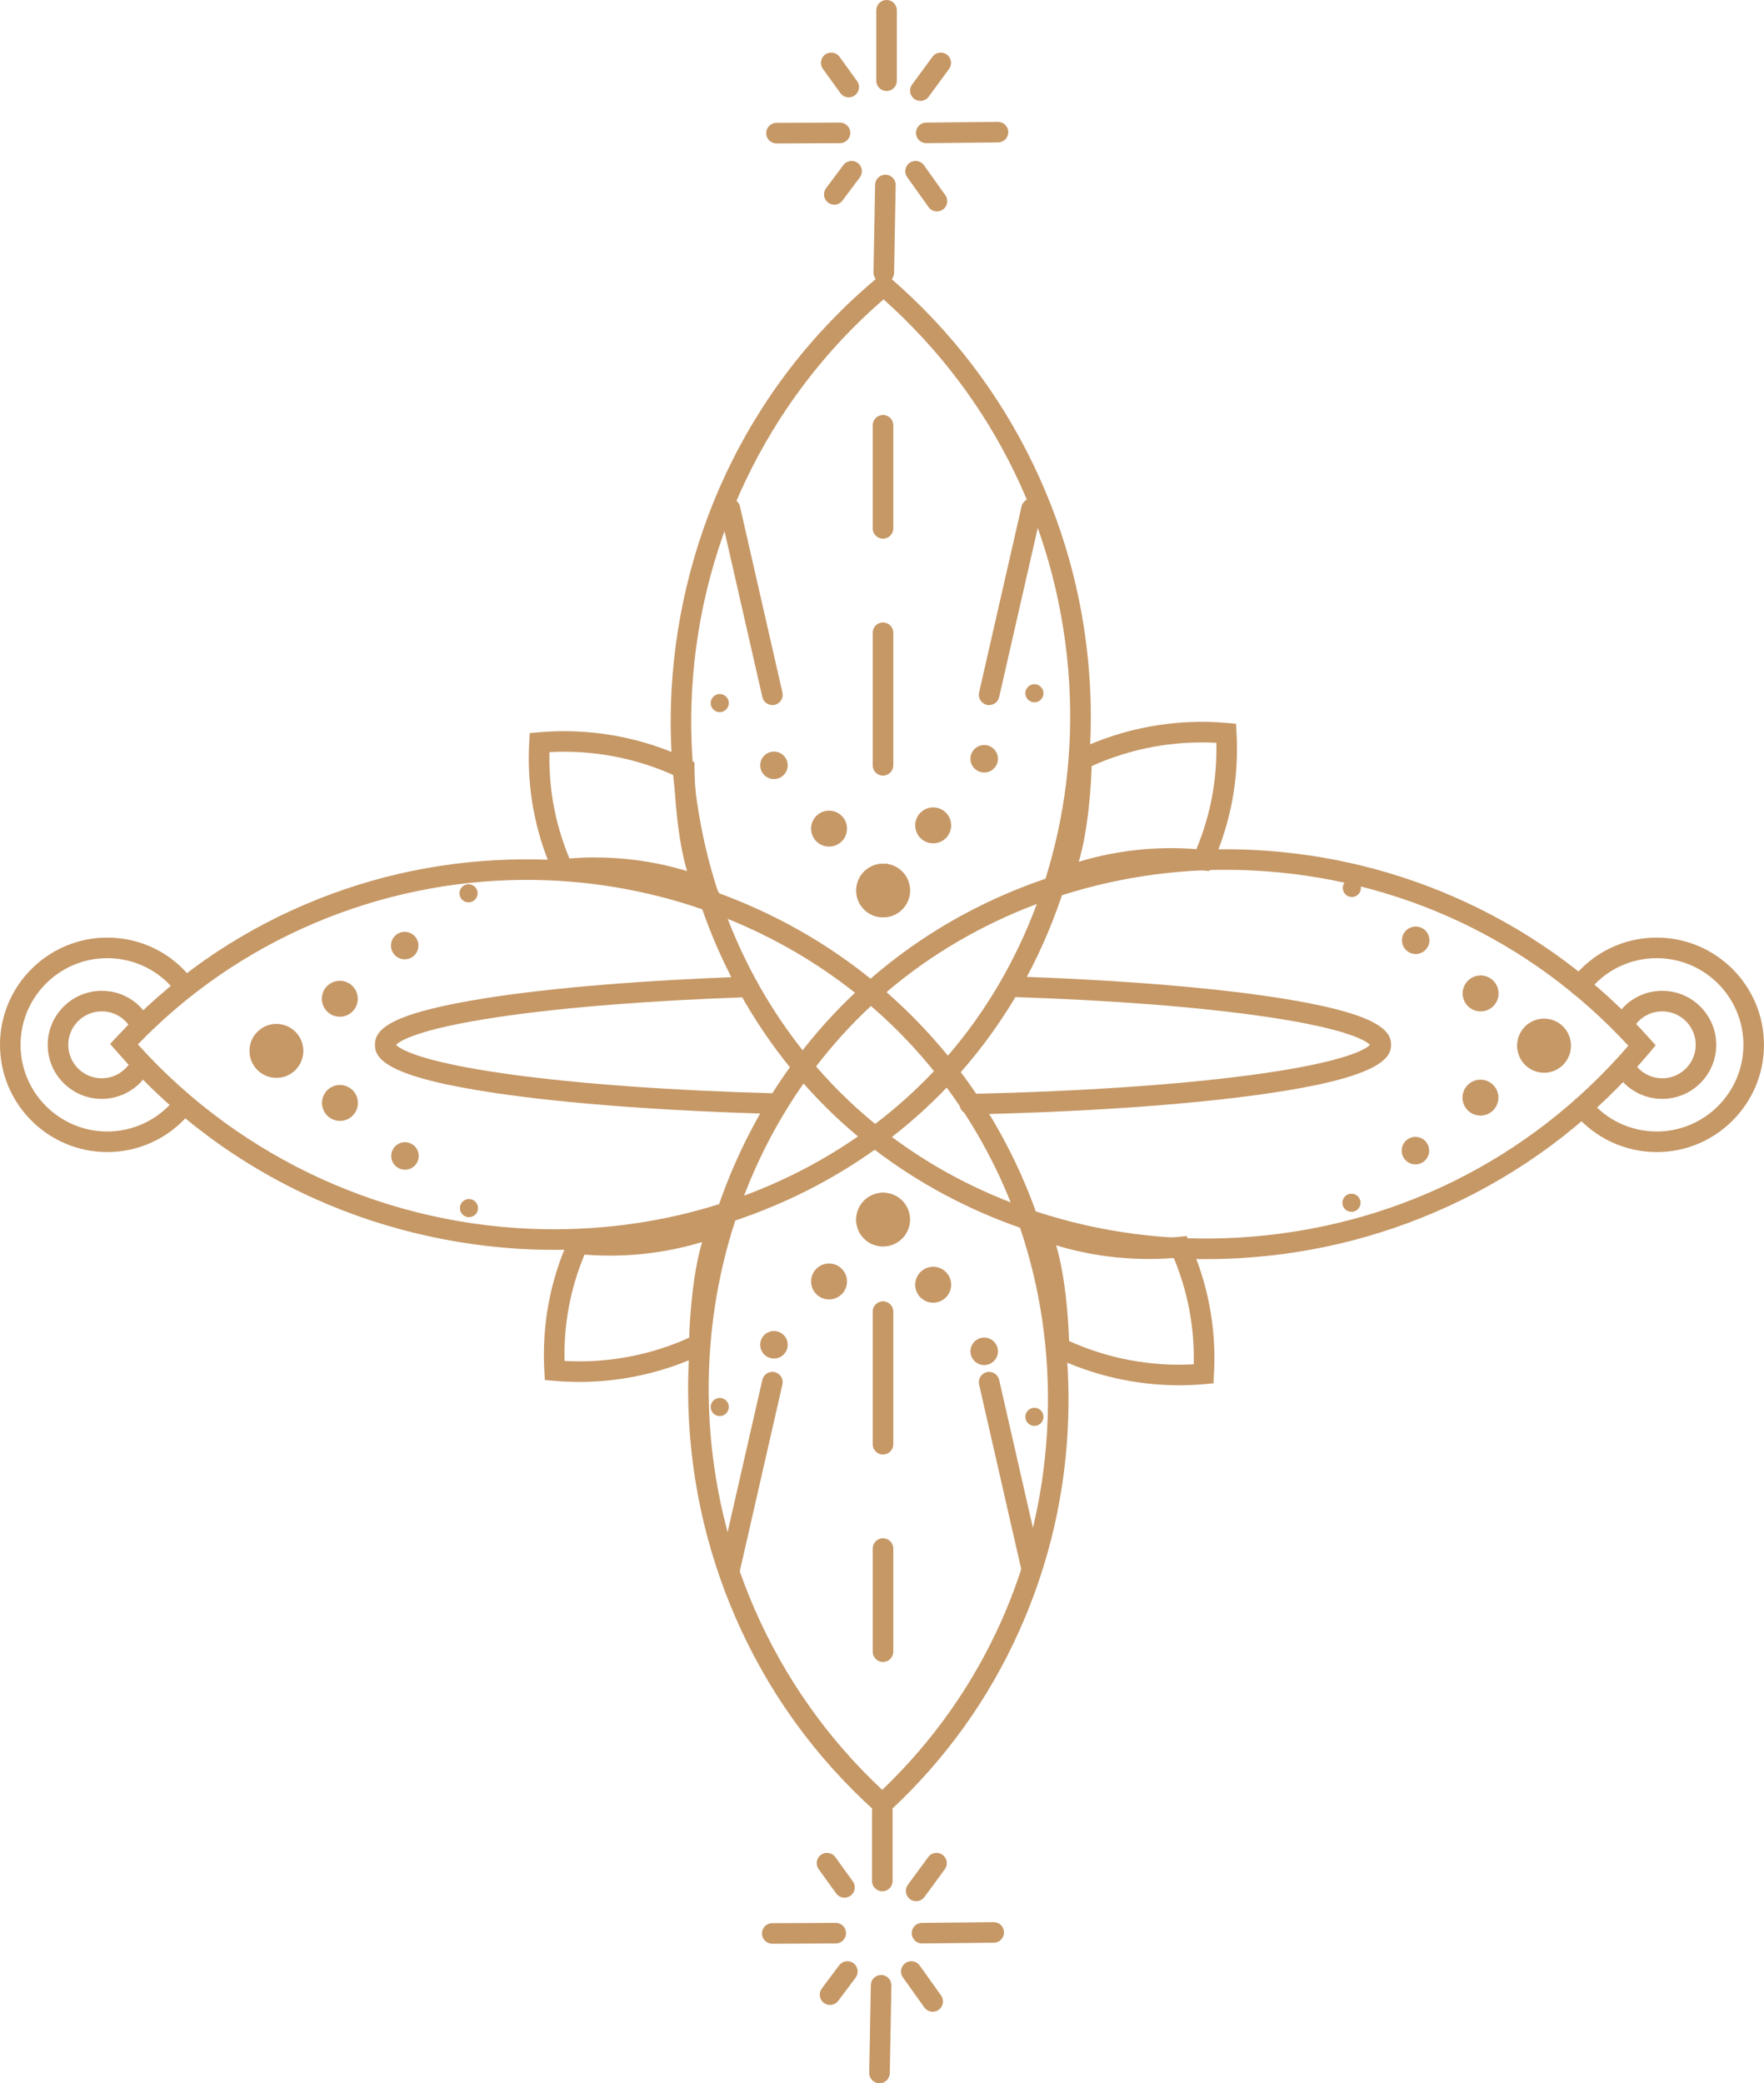 <?xml version="1.0" encoding="UTF-8"?>
<svg xmlns="http://www.w3.org/2000/svg" id="Layer_2" viewBox="0 0 790.22 933.21">
  <defs>
    <style>.cls-1{fill:#c69866;stroke-width:0px;}</style>
  </defs>
  <g id="OBJECT_9">
    <circle class="cls-1" cx="395.51" cy="398.89" r="12.01" transform="translate(-73.34 708.29) rotate(-78.66)"></circle>
    <path class="cls-1" d="m366.88,364.52c-3.68,2.49-4.65,7.49-2.16,11.18,2.49,3.68,7.49,4.65,11.18,2.16,3.68-2.49,4.65-7.49,2.16-11.18-2.49-3.68-7.49-4.65-11.18-2.16Z"></path>
    <path class="cls-1" d="m343.26,337.74c-2.82,1.9-3.56,5.73-1.65,8.55,1.9,2.82,5.73,3.56,8.55,1.65,2.82-1.9,3.56-5.73,1.65-8.55-1.9-2.82-5.73-3.56-8.55-1.65Z"></path>
    <path class="cls-1" d="m320.15,311.59c-1.86,1.26-2.35,3.78-1.09,5.64,1.26,1.86,3.78,2.35,5.64,1.09,1.86-1.26,2.35-3.78,1.09-5.64-1.26-1.86-3.78-2.35-5.64-1.09Z"></path>
    <circle class="cls-1" cx="395.69" cy="398.89" r="12.01" transform="translate(-113.02 160.36) rotate(-20.11)"></circle>
    <path class="cls-1" d="m422.12,362.79c3.83,2.25,5.11,7.19,2.86,11.02-2.25,3.83-7.19,5.11-11.02,2.86-3.83-2.25-5.11-7.19-2.86-11.02,2.25-3.83,7.19-5.11,11.02-2.86Z"></path>
    <path class="cls-1" d="m444.02,334.59c2.93,1.72,3.91,5.5,2.18,8.43-1.72,2.93-5.5,3.91-8.43,2.18-2.93-1.72-3.91-5.5-2.18-8.43,1.72-2.93,5.5-3.91,8.43-2.18Z"></path>
    <path class="cls-1" d="m465.45,307.05c1.93,1.14,2.58,3.63,1.44,5.56-1.14,1.93-3.63,2.58-5.56,1.44-1.93-1.14-2.58-3.63-1.44-5.56,1.14-1.93,3.63-2.58,5.56-1.44Z"></path>
    <path class="cls-1" d="m388.79,556.29c-5.5-3.71-6.94-11.18-3.23-16.67,3.71-5.5,11.18-6.94,16.67-3.23,5.5,3.71,6.94,11.18,3.23,16.67-3.71,5.5-11.18,6.94-16.67,3.23Z"></path>
    <path class="cls-1" d="m366.88,580.71c-3.68-2.49-4.65-7.49-2.16-11.18,2.49-3.68,7.49-4.65,11.18-2.16s4.65,7.49,2.16,11.18c-2.49,3.68-7.49,4.65-11.18,2.16Z"></path>
    <path class="cls-1" d="m343.26,607.49c-2.82-1.9-3.56-5.73-1.65-8.55,1.9-2.82,5.73-3.56,8.55-1.65,2.82,1.9,3.56,5.73,1.65,8.55-1.9,2.82-5.73,3.56-8.55,1.65Z"></path>
    <path class="cls-1" d="m320.15,633.64c-1.86-1.26-2.35-3.78-1.09-5.64,1.26-1.86,3.78-2.35,5.64-1.09,1.86,1.26,2.35,3.78,1.09,5.64s-3.78,2.35-5.64,1.09Z"></path>
    <circle class="cls-1" cx="395.69" cy="546.34" r="12.01" transform="translate(-240.83 769.74) rotate(-73.43)"></circle>
    <path class="cls-1" d="m422.12,582.44c3.83-2.25,5.11-7.19,2.86-11.02-2.25-3.83-7.19-5.11-11.02-2.86-3.83,2.25-5.11,7.19-2.86,11.02,2.25,3.83,7.19,5.11,11.02,2.86Z"></path>
    <path class="cls-1" d="m444.02,610.64c2.93-1.72,3.91-5.5,2.18-8.43-1.72-2.93-5.5-3.91-8.43-2.18-2.93,1.72-3.91,5.5-2.18,8.43,1.72,2.93,5.5,3.91,8.43,2.18Z"></path>
    <path class="cls-1" d="m465.45,638.18c1.93-1.14,2.58-3.63,1.44-5.56-1.14-1.93-3.63-2.58-5.56-1.44s-2.58,3.63-1.44,5.56c1.14,1.93,3.63,2.58,5.56,1.44Z"></path>
    <circle class="cls-1" cx="691.68" cy="468.3" r="12.01" transform="translate(115.02 1072.6) rotate(-80.44)"></circle>
    <path class="cls-1" d="m656.46,440.71c2.38-3.76,7.35-4.87,11.11-2.5,3.76,2.38,4.87,7.35,2.5,11.11-2.38,3.76-7.35,4.87-11.11,2.5-3.76-2.38-4.87-7.35-2.5-11.11Z"></path>
    <path class="cls-1" d="m628.99,417.91c1.82-2.87,5.62-3.73,8.49-1.91,2.87,1.82,3.73,5.62,1.91,8.49s-5.62,3.73-8.49,1.91c-2.87-1.82-3.73-5.62-1.91-8.49Z"></path>
    <path class="cls-1" d="m602.16,395.59c1.2-1.9,3.71-2.46,5.61-1.26,1.9,1.2,2.46,3.71,1.26,5.61s-3.71,2.46-5.61,1.26c-1.9-1.2-2.46-3.71-1.26-5.61Z"></path>
    <circle class="cls-1" cx="691.68" cy="468.48" r="12.01" transform="translate(-124.9 644.79) rotate(-46.29)"></circle>
    <path class="cls-1" d="m656.39,495.98c2.37,3.76,7.34,4.89,11.1,2.52,3.76-2.37,4.89-7.34,2.52-11.1-2.37-3.76-7.34-4.89-11.1-2.52-3.76,2.37-4.89,7.34-2.52,11.1Z"></path>
    <path class="cls-1" d="m628.86,518.72c1.81,2.88,5.61,3.74,8.49,1.93,2.88-1.81,3.74-5.61,1.93-8.49-1.81-2.88-5.61-3.74-8.49-1.93-2.88,1.81-3.74,5.61-1.93,8.49Z"></path>
    <path class="cls-1" d="m601.98,540.96c1.2,1.9,3.71,2.47,5.61,1.27,1.9-1.2,2.47-3.71,1.27-5.61s-3.71-2.47-5.61-1.27-2.47,3.71-1.27,5.61Z"></path>
    <path class="cls-1" d="m133.96,464.26c-3.55-5.6-10.97-7.27-16.57-3.72-5.6,3.55-7.27,10.97-3.72,16.57,3.55,5.6,10.97,7.27,16.57,3.72,5.6-3.55,7.27-10.97,3.72-16.57Z"></path>
    <path class="cls-1" d="m159.03,443.1c-2.38-3.76-7.35-4.87-11.11-2.5-3.76,2.38-4.87,7.35-2.5,11.11,2.38,3.76,7.35,4.87,11.11,2.5,3.76-2.38,4.87-7.35,2.5-11.11Z"></path>
    <path class="cls-1" d="m186.5,420.29c-1.82-2.87-5.62-3.73-8.49-1.91s-3.73,5.62-1.91,8.49,5.62,3.73,8.49,1.91c2.87-1.82,3.73-5.62,1.91-8.49Z"></path>
    <path class="cls-1" d="m213.33,397.98c-1.2-1.9-3.71-2.46-5.61-1.26-1.9,1.2-2.46,3.71-1.26,5.61s3.71,2.46,5.61,1.26,2.46-3.71,1.26-5.61Z"></path>
    <circle class="cls-1" cx="123.81" cy="470.86" r="12.01" transform="translate(-352.62 370.62) rotate(-63.39)"></circle>
    <path class="cls-1" d="m159.1,498.36c-2.37,3.76-7.34,4.89-11.1,2.52-3.76-2.37-4.89-7.34-2.52-11.1,2.37-3.76,7.34-4.89,11.1-2.52,3.76,2.37,4.89,7.34,2.52,11.1Z"></path>
    <path class="cls-1" d="m186.63,521.1c-1.81,2.88-5.61,3.74-8.49,1.93-2.88-1.81-3.74-5.61-1.93-8.49,1.81-2.88,5.61-3.74,8.49-1.93,2.88,1.81,3.74,5.61,1.93,8.49Z"></path>
    <path class="cls-1" d="m213.52,543.35c-1.2,1.9-3.71,2.47-5.61,1.27s-2.47-3.71-1.27-5.61,3.71-2.47,5.61-1.27,2.47,3.71,1.27,5.61Z"></path>
    <path class="cls-1" d="m348.43,499.03s-.08,0-.12,0c-49.25-1.28-94.06-4.61-126.19-9.36-47.74-7.07-54.17-14.89-54.17-21.62s5.94-14.05,50-20.98c29.39-4.62,70.95-8.03,117.01-9.6,2.53-.1,4.67,1.91,4.76,4.45.09,2.54-1.91,4.67-4.45,4.76-44.13,1.5-82.83,4.57-111.92,8.89-36.88,5.47-44.49,10.96-45.94,12.48,1.51,1.58,9.63,7.43,50.18,13.09,31.37,4.38,74.33,7.46,120.96,8.67,2.54.07,4.55,2.18,4.49,4.73-.07,2.5-2.11,4.49-4.6,4.49Z"></path>
    <path class="cls-1" d="m434.47,499.22c-2.5,0-4.55-2-4.6-4.51-.05-2.54,1.96-4.65,4.51-4.7,48.52-1.03,93.46-4.05,126.52-8.51,42.85-5.77,51.29-11.84,52.82-13.45-1.47-1.54-9.22-7.13-47.13-12.66-29.85-4.35-69.43-7.41-114.46-8.83-2.54-.08-4.54-2.21-4.46-4.75.08-2.54,2.23-4.53,4.75-4.46,46.97,1.49,89.44,4.88,119.59,9.54,45.09,6.97,51.16,14.61,51.16,21.16s-6.75,14.86-56.77,21.99c-33.85,4.83-80.66,8.09-131.83,9.18-.03,0-.07,0-.1,0Zm179.56-30.77h0,0Z"></path>
    <path class="cls-1" d="m528.18,620.54c-19.29,0-38.38-4.32-55.8-12.7l-2.58-1.24-.03-2.86c0-.36-.52-36.19-8.61-51.26l-5.84-10.88,11.54,4.4c9.85,3.76,20.15,6.34,30.6,7.68,10.19,1.31,20.55,1.43,30.77.36l3.32-.35,1.37,3.04c8.38,18.66,12.04,38.5,10.89,58.97l-.22,3.98-3.97.35c-3.81.34-7.63.51-11.43.51Zm-49.27-19.82c17.48,7.9,36.65,11.48,55.85,10.42.38-16.47-2.63-32.46-8.95-47.63-9.83.79-19.74.55-29.52-.7-7.84-1-15.6-2.66-23.17-4.95,4.49,15.14,5.55,35.35,5.79,42.86Z"></path>
    <path class="cls-1" d="m259.47,619.05c-3.81,0-7.62-.17-11.43-.51l-3.97-.35-.22-3.98c-1.15-20.48,2.51-40.32,10.89-58.97l1.37-3.04,3.32.35c10.23,1.07,20.58.95,30.78-.36,10.45-1.34,20.75-3.92,30.6-7.68l11.54-4.4-5.84,10.88c-8.09,15.07-8.61,50.9-8.61,51.26l-.03,2.86-2.58,1.24c-17.42,8.37-36.51,12.7-55.8,12.7Zm-6.58-9.4c19.2,1.06,38.37-2.52,55.85-10.42.24-7.5,1.3-27.72,5.79-42.86-7.57,2.29-15.33,3.95-23.17,4.95-9.78,1.25-19.69,1.48-29.52.7-6.33,15.17-9.33,31.16-8.95,47.63Z"></path>
    <path class="cls-1" d="m465.45,402.29l5.84-10.88c8.09-15.07,8.61-50.9,8.61-51.26l.03-2.86,2.58-1.24c20.86-10.03,44.11-14.24,67.23-12.19l3.97.35.22,3.98c1.15,20.48-2.51,40.32-10.89,58.97l-1.37,3.04-3.32-.35c-10.23-1.07-20.58-.95-30.78.36-10.45,1.34-20.75,3.92-30.6,7.68l-11.54,4.4Zm23.59-59.12c-.24,7.5-1.3,27.72-5.79,42.86,7.57-2.29,15.33-3.95,23.17-4.95,9.78-1.25,19.69-1.48,29.52-.7,6.33-15.17,9.33-31.16,8.95-47.63-19.2-1.05-38.37,2.52-55.85,10.42Z"></path>
    <path class="cls-1" d="m325.58,406.47l-11.54-4.4c-9.85-3.76-20.15-6.34-30.6-7.68-10.2-1.31-20.55-1.43-30.78-.36l-3.32.35-1.37-3.04c-8.38-18.65-12.04-38.49-10.89-58.97l.22-3.98,3.97-.35c23.13-2.05,46.38,2.16,67.23,12.19l2.58,1.24.03,2.86c0,.36.52,36.19,8.61,51.26l5.84,10.88Zm-59.08-22.37c6.05,0,12.11.38,18.11,1.15,7.84,1,15.6,2.66,23.17,4.95-4.49-15.14-5.55-35.35-5.79-42.86-17.48-7.9-36.65-11.47-55.85-10.42-.38,16.47,2.63,32.46,8.95,47.63,3.8-.3,7.6-.46,11.41-.46Z"></path>
    <path class="cls-1" d="m395.3,814.31l-3.12-2.81c-27.16-24.46-48.28-53.76-62.76-87.1-13.8-31.78-20.92-65.57-21.16-100.44-.17-25.4,3.42-50.31,10.44-73.89-23.52,6.73-48.38,10.1-73.81,9.79-35.46-.44-71.21-8.28-103.39-22.67-34.41-15.39-64.5-37.74-89.44-66.42l-2.72-3.13,2.82-3.03c24.01-25.84,52.58-45.9,84.93-59.63,30.97-13.15,63.85-19.89,97.73-20.03,26.16-.12,51.73,3.72,76.21,11.41-7.66-25.67-11.29-52.98-10.46-80.88,1.05-35.43,9.51-71.02,24.45-102.91,15.97-34.09,38.81-63.72,67.89-88.08l3.01-2.52,2.97,2.57c27.16,23.51,48.76,51.74,64.18,83.91,14.69,30.64,23.15,63.42,25.14,97.43,1.69,28.91-1.37,57.25-9.12,84.38,26.4-7.67,53.92-10.87,81.98-9.54,33.28,1.58,65.42,9.45,95.53,23.4,31.47,14.58,59.21,35.16,82.43,61.16l2.65,2.97-2.56,3.06c-23.49,28.07-51.95,50.39-84.61,66.34-31.07,15.18-64.4,23.91-99.08,25.94-30.17,1.77-59.93-1.78-87.81-10.13,8.19,26.45,11.85,54.05,10.9,82.22-1.1,32.75-8.38,64.44-21.63,94.21-13.81,31.01-33.49,58.46-58.51,81.58l-3.09,2.85Zm-65.92-267.57c-7.98,24.46-12.09,50.52-11.91,77.15.46,67.59,28.75,132.18,77.75,177.89,45.67-43.7,71.95-102.63,74.1-166.43,1-29.67-3.26-58.49-12.38-85.38-23.54-8.25-45.55-20-65.09-34.93-18.95,13.49-40.02,24.16-62.47,31.7Zm134.63-4.09c28.63,9.45,59.52,13.57,90.88,11.73,68.29-4.01,130.12-34.49,174.56-85.94-43.9-47.59-103.7-75.44-168.83-78.53-29.11-1.38-57.92,2.51-84.89,11.12-9.97,29.73-25.21,56.37-45.32,79.25,14.06,18.69,25.24,39.38,33.39,61.78.07.2.14.39.21.59ZM61.78,467.85c46.58,51.81,113.12,81.93,183.22,82.79,26.68.33,52.73-3.55,77.13-11.23,7.64-21.98,18.3-42.66,31.71-61.34-16.98-20.95-30.21-44.9-39.25-70.74-25.27-8.74-52.23-13.3-79.73-13.18-65.37.28-128.21,27.09-173.08,73.69Zm337.77,41.47c16.2,12.07,34.13,21.91,53.2,29.3-7.29-18.28-16.89-35.54-28.67-51.42-7.63,7.98-15.83,15.36-24.53,22.12Zm-39.57-23.97c-10.88,15.49-19.82,32.38-26.65,50.24,18.18-6.73,35.33-15.64,51.01-26.52-3.48-2.91-6.88-5.92-10.18-9.03-4.96-4.68-9.69-9.58-14.19-14.68Zm5.59-7.61c4.71,5.44,9.69,10.64,14.93,15.59,3.73,3.52,7.58,6.9,11.55,10.14,9.4-7.15,18.21-15.04,26.33-23.65-3.75-4.65-7.7-9.17-11.84-13.55-5.2-5.5-10.66-10.71-16.37-15.63-8.96,8.34-17.18,17.41-24.6,27.09Zm31.56-33.3c5.59,4.89,10.96,10.06,16.1,15.5,3.97,4.2,7.76,8.52,11.39,12.96,17.14-19.86,30.58-42.95,39.85-67.95-24.65,9.26-47.52,22.58-67.35,39.49Zm-71.15-32.83c8.26,21.31,19.55,41.17,33.57,58.85,7.15-9.15,14.98-17.76,23.47-25.74-17.26-13.68-36.5-24.81-57.03-33.11Zm-4.15-11.58c3.05,1.12,6.08,2.29,9.09,3.53,21.54,8.86,41.31,20.53,59.05,34.86,22.42-19.44,48.24-34.32,76.87-44.27.5-.17,1-.35,1.5-.52,8.67-27.61,12.41-57.24,10.65-87.23-3.92-66.84-33.42-127.88-83.19-172.3-52.65,45.56-83.96,111.53-86.04,181.64-.87,29.21,3.32,57.73,12.06,84.28Z"></path>
    <path class="cls-1" d="m397.15,40.77c-2.54,0-4.61-2.06-4.61-4.61V4.61c0-2.54,2.06-4.61,4.61-4.61s4.61,2.06,4.61,4.61v31.56c0,2.54-2.06,4.61-4.61,4.61Z"></path>
    <path class="cls-1" d="m395.91,126.76s-.06,0-.09,0c-2.54-.05-4.57-2.15-4.52-4.69l.72-39.29c.05-2.52,2.1-4.52,4.61-4.52.03,0,.06,0,.09,0,2.54.05,4.57,2.15,4.52,4.69l-.72,39.29c-.05,2.52-2.1,4.52-4.61,4.52Z"></path>
    <path class="cls-1" d="m414.93,64.13c-2.52,0-4.58-2.03-4.61-4.56-.03-2.54,2.02-4.63,4.56-4.65l32.14-.33s.03,0,.05,0c2.52,0,4.58,2.03,4.61,4.56.03,2.54-2.02,4.63-4.56,4.65l-32.14.33s-.03,0-.05,0Z"></path>
    <path class="cls-1" d="m347.85,64.26c-2.54,0-4.6-2.05-4.61-4.59-.01-2.54,2.04-4.62,4.59-4.63l28.44-.13h.02c2.54,0,4.6,2.05,4.61,4.59.01,2.54-2.04,4.62-4.59,4.63l-28.44.13h-.02Z"></path>
    <path class="cls-1" d="m380.21,43.62c-1.43,0-2.84-.66-3.74-1.91l-7.84-10.86c-1.49-2.06-1.02-4.94,1.04-6.43,2.06-1.49,4.94-1.02,6.43,1.04l7.84,10.86c1.49,2.06,1.02,4.94-1.04,6.43-.82.59-1.76.87-2.69.87Z"></path>
    <path class="cls-1" d="m412.3,45.2c-.95,0-1.9-.29-2.72-.89-2.05-1.51-2.49-4.39-.99-6.44l9.13-12.44c1.51-2.05,4.39-2.49,6.44-.99,2.05,1.51,2.49,4.39.99,6.44l-9.13,12.44c-.9,1.23-2.3,1.88-3.72,1.88Z"></path>
    <path class="cls-1" d="m373.73,91.68c-.96,0-1.93-.3-2.76-.92-2.04-1.52-2.45-4.41-.93-6.45l7.77-10.38c1.52-2.04,4.41-2.45,6.45-.93,2.04,1.52,2.45,4.41.93,6.45l-7.77,10.38c-.9,1.21-2.29,1.85-3.69,1.85Z"></path>
    <path class="cls-1" d="m419.73,94.72c-1.44,0-2.86-.67-3.75-1.93l-9.58-13.42c-1.48-2.07-1-4.95,1.07-6.43,2.07-1.48,4.95-1,6.43,1.07l9.58,13.42c1.48,2.07,1,4.95-1.07,6.43-.81.58-1.75.86-2.67.86Z"></path>
    <path class="cls-1" d="m395.25,847.22c-2.54,0-4.61-2.06-4.61-4.61v-31.56c0-2.54,2.06-4.61,4.61-4.61s4.61,2.06,4.61,4.61v31.56c0,2.54-2.06,4.61-4.61,4.61Z"></path>
    <path class="cls-1" d="m394,933.21s-.06,0-.09,0c-2.54-.05-4.57-2.15-4.52-4.69l.72-39.29c.05-2.54,2.11-4.56,4.69-4.52,2.54.05,4.57,2.15,4.52,4.69l-.72,39.29c-.05,2.52-2.1,4.52-4.61,4.52Z"></path>
    <path class="cls-1" d="m413.03,870.58c-2.52,0-4.58-2.03-4.61-4.56-.03-2.54,2.02-4.63,4.56-4.65l32.14-.33c2.54-.06,4.63,2.02,4.65,4.56.03,2.54-2.01,4.63-4.56,4.65l-32.14.33s-.03,0-.05,0Z"></path>
    <path class="cls-1" d="m345.95,870.71c-2.54,0-4.6-2.05-4.61-4.59-.01-2.54,2.04-4.62,4.59-4.63l28.44-.13h.02c2.54,0,4.6,2.05,4.61,4.59.01,2.54-2.04,4.62-4.59,4.63l-28.44.13h-.02Z"></path>
    <path class="cls-1" d="m378.31,850.07c-1.43,0-2.84-.66-3.74-1.91l-7.84-10.86c-1.49-2.06-1.02-4.94,1.04-6.43,2.06-1.49,4.94-1.02,6.43,1.04l7.84,10.86c1.49,2.06,1.02,4.94-1.04,6.43-.82.59-1.76.87-2.69.87Z"></path>
    <path class="cls-1" d="m410.4,851.65c-.95,0-1.9-.29-2.72-.89-2.05-1.51-2.49-4.39-.99-6.44l9.13-12.44c1.51-2.05,4.39-2.49,6.44-.99,2.05,1.51,2.49,4.39.99,6.44l-9.13,12.44c-.9,1.23-2.3,1.88-3.72,1.88Z"></path>
    <path class="cls-1" d="m371.83,898.13c-.96,0-1.93-.3-2.76-.92-2.04-1.52-2.45-4.41-.93-6.45l7.77-10.38c1.52-2.04,4.41-2.45,6.45-.93,2.04,1.52,2.45,4.41.93,6.45l-7.77,10.38c-.9,1.21-2.29,1.85-3.69,1.85Z"></path>
    <path class="cls-1" d="m417.82,901.17c-1.44,0-2.85-.67-3.75-1.93l-9.58-13.42c-1.48-2.07-1-4.95,1.07-6.43,2.07-1.48,4.95-1,6.43,1.07l9.58,13.42c1.48,2.07,1,4.95-1.07,6.43-.81.58-1.75.86-2.67.86Z"></path>
    <path class="cls-1" d="m395.56,241.31c-2.54,0-4.61-2.06-4.61-4.61v-46.19c0-2.54,2.06-4.61,4.61-4.61s4.61,2.06,4.61,4.61v46.19c0,2.54-2.06,4.61-4.61,4.61Z"></path>
    <path class="cls-1" d="m395.56,347.45c-2.54,0-4.61-2.06-4.61-4.61v-59.4c0-2.54,2.06-4.61,4.61-4.61s4.61,2.06,4.61,4.61v59.4c0,2.54-2.06,4.61-4.61,4.61Z"></path>
    <path class="cls-1" d="m346.01,315.86c-2.1,0-4-1.45-4.49-3.58l-19.02-83.35c-.57-2.48.99-4.95,3.47-5.52,2.48-.57,4.95.99,5.52,3.47l19.02,83.35c.57,2.48-.99,4.95-3.47,5.52-.34.08-.69.12-1.03.12Z"></path>
    <path class="cls-1" d="m443.1,315.86c-.34,0-.68-.04-1.03-.12-2.48-.57-4.03-3.04-3.47-5.52l19.02-83.35c.57-2.48,3.04-4.03,5.52-3.47,2.48.57,4.03,3.04,3.47,5.52l-19.02,83.35c-.49,2.14-2.39,3.58-4.49,3.58Z"></path>
    <path class="cls-1" d="m395.56,744.49c-2.54,0-4.61-2.06-4.61-4.61v-46.19c0-2.54,2.06-4.61,4.61-4.61s4.61,2.06,4.61,4.61v46.19c0,2.54-2.06,4.61-4.61,4.61Z"></path>
    <path class="cls-1" d="m395.56,651.56c-2.54,0-4.61-2.06-4.61-4.61v-59.4c0-2.54,2.06-4.61,4.61-4.61s4.61,2.06,4.61,4.61v59.4c0,2.54-2.06,4.61-4.61,4.61Z"></path>
    <path class="cls-1" d="m326.99,707.1c-.34,0-.68-.04-1.03-.12-2.48-.57-4.03-3.04-3.47-5.52l19.02-83.35c.57-2.48,3.04-4.03,5.52-3.47,2.48.57,4.03,3.04,3.47,5.52l-19.02,83.35c-.49,2.14-2.39,3.58-4.49,3.58Z"></path>
    <path class="cls-1" d="m462.11,707.1c-2.1,0-4-1.45-4.49-3.58l-19.02-83.35c-.57-2.48.99-4.95,3.47-5.52,2.48-.57,4.95.99,5.52,3.47l19.02,83.35c.57,2.48-.99,4.95-3.47,5.52-.34.08-.69.12-1.03.12Z"></path>
    <path class="cls-1" d="m742.18,516.08c-14.29,0-27.73-6.3-36.89-17.27-1.63-1.95-1.37-4.86.58-6.49,1.95-1.63,4.86-1.37,6.49.58,7.41,8.87,18.27,13.96,29.82,13.96,21.41,0,38.82-17.42,38.82-38.82s-17.41-38.82-38.82-38.82c-12.16,0-23.39,5.54-30.81,15.19-1.55,2.02-4.44,2.4-6.46.85-2.02-1.55-2.4-4.44-.85-6.46,9.18-11.94,23.07-18.8,38.11-18.8,26.49,0,48.04,21.55,48.04,48.04s-21.55,48.04-48.04,48.04Z"></path>
    <path class="cls-1" d="m744.64,492.25c-7.2,0-13.97-3.17-18.59-8.7-1.63-1.95-1.37-4.86.58-6.49,1.95-1.63,4.86-1.37,6.49.58,2.86,3.43,7.06,5.39,11.52,5.39,8.27,0,14.99-6.72,14.99-14.99s-6.72-14.99-14.99-14.99c-4.69,0-9.03,2.14-11.9,5.87-1.55,2.02-4.44,2.4-6.46.85-2.02-1.55-2.4-4.44-.85-6.46,4.62-6.02,11.62-9.47,19.2-9.47,13.35,0,24.2,10.86,24.2,24.21s-10.86,24.2-24.2,24.2Z"></path>
    <path class="cls-1" d="m48.04,516.08c-26.49,0-48.04-21.55-48.04-48.04s21.55-48.04,48.04-48.04c15.05,0,28.94,6.85,38.11,18.8,1.55,2.02,1.17,4.91-.85,6.46-2.02,1.55-4.91,1.17-6.46-.85-7.42-9.66-18.65-15.19-30.81-15.19-21.41,0-38.82,17.41-38.82,38.82s17.41,38.82,38.82,38.82c11.54,0,22.41-5.09,29.82-13.96,1.63-1.95,4.54-2.21,6.49-.58,1.95,1.63,2.22,4.54.59,6.49-9.16,10.98-22.61,17.27-36.89,17.27Z"></path>
    <path class="cls-1" d="m45.58,492.25c-13.35,0-24.21-10.86-24.21-24.2s10.86-24.21,24.21-24.21c7.58,0,14.58,3.45,19.2,9.47,1.55,2.02,1.17,4.91-.85,6.46-2.02,1.55-4.91,1.17-6.46-.85-2.87-3.73-7.2-5.87-11.9-5.87-8.27,0-14.99,6.72-14.99,14.99s6.72,14.99,14.99,14.99c4.46,0,8.65-1.97,11.52-5.39,1.63-1.95,4.54-2.22,6.49-.58,1.95,1.63,2.21,4.54.58,6.49-4.62,5.53-11.39,8.7-18.59,8.7Z"></path>
  </g>
</svg>
